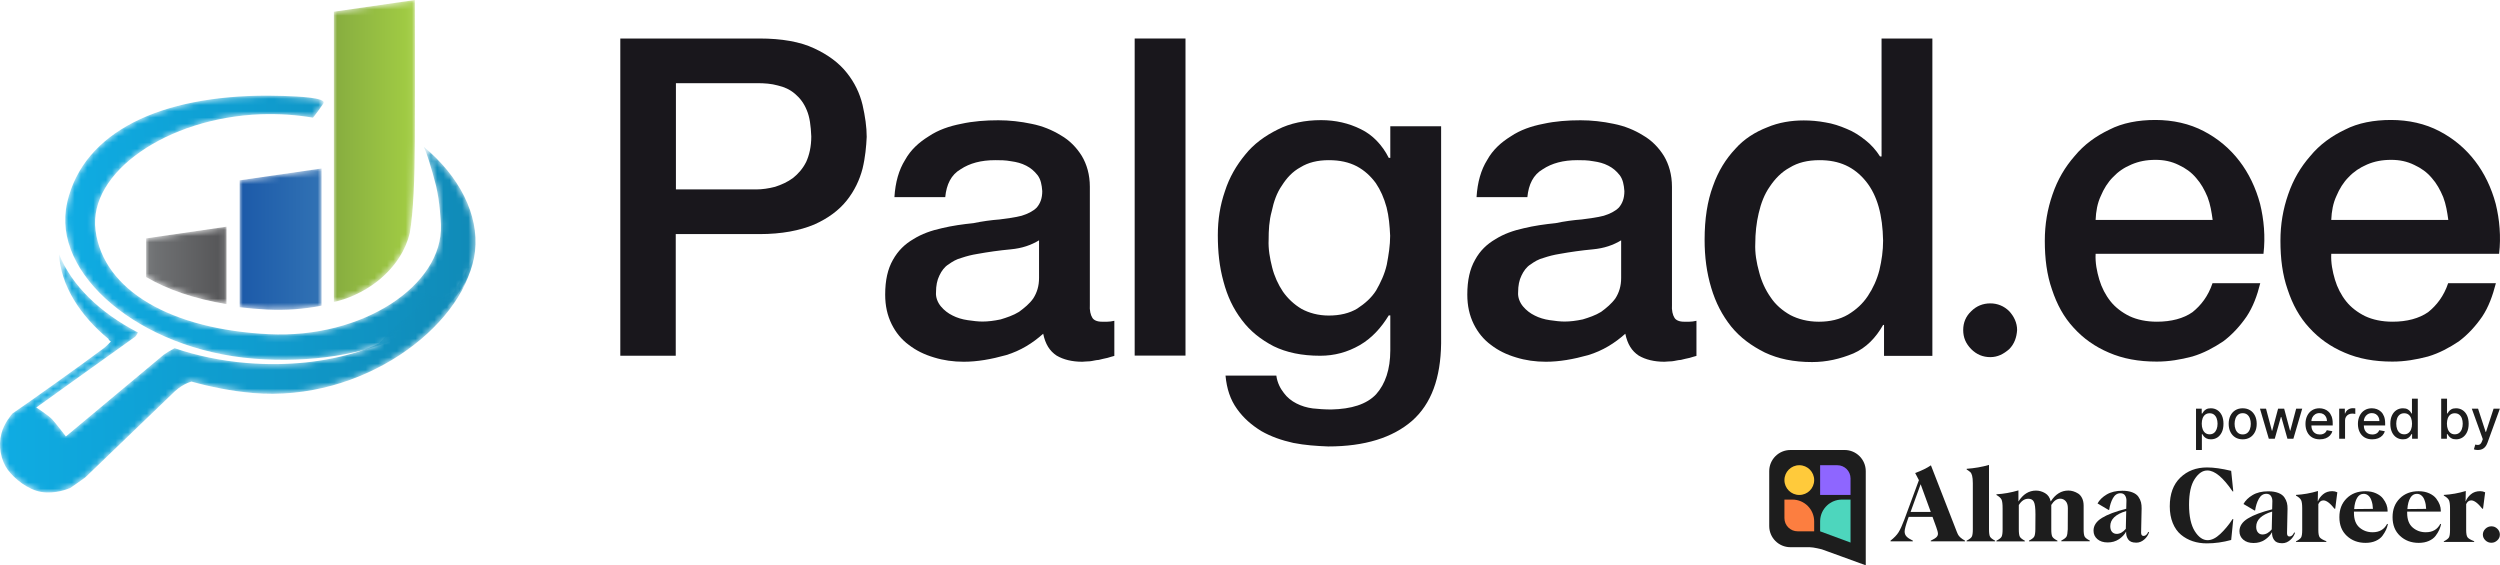 <?xml version="1.0" encoding="UTF-8"?><svg id="Layer_2" xmlns="http://www.w3.org/2000/svg" xmlns:xlink="http://www.w3.org/1999/xlink" viewBox="0 0 400 90.452"><defs><mask id="mask" x="10.436" y="15.301" width="65.649" height="42.27" maskUnits="userSpaceOnUse"><g id="mask0_3953_24006"><path d="M51.777,16.534h.024-.024ZM10.751,32.427c-2.636,11.359,11.605,23.506,29.889,24.96,18.184,1.429,34.077-5.569,35.358-17.149.665-5.889-2.538-12.049-8.23-16.78l.049.074c.32.468,1.257,3.45,1.947,6.184.616,2.514.764,5.766.788,6.259.345,9.708-12.566,18.234-27.523,17.495-15.622-.764-26.488-6.948-27.745-16.608-1.207-9.289,11.507-18.036,26.464-18.578,2.907-.099,5.692.098,8.329.542.024,0,.468-.591.887-1.158.345-.493.69-.961.788-1.134.543-.912-4.164-1.109-6.406-1.183-.862-.024-1.7-.049-2.513-.049-17.1,0-29.445,5.742-32.081,17.076" style="fill:#fff; stroke-width:0px;"/></g></mask><linearGradient id="linear-gradient" x1="10.436" y1="56.016" x2="76.085" y2="56.016" gradientTransform="translate(0 92.452) scale(1 -1)" gradientUnits="userSpaceOnUse"><stop offset="0" stop-color="#0face3"/><stop offset=".98" stop-color="#108bb8"/><stop offset="1" stop-color="#108bb8"/></linearGradient><mask id="mask-1" x="1.944" y="66.135" width=".123" height=".098" maskUnits="userSpaceOnUse"><g id="mask1_3953_24006"><path d="M1.944,66.234s.049-.025.074-.049l.049-.049-.098.073-.024.025Z" style="fill:#fff; stroke-width:0px;"/></g></mask><linearGradient id="linear-gradient-2" x1="1.995" y1="26.268" x2="2.093" y2="26.268" xlink:href="#linear-gradient"/><mask id="mask-2" x="0" y="40.681" width="75.766" height="38.125" maskUnits="userSpaceOnUse"><g id="mask2_3953_24006"><path d="M17.369,54.357l.369.296s-.739.764-1.133,1.06c-3.302,2.488-11.926,8.624-14.612,10.447-.173.197-1.355,1.577-1.774,3.227-.517,1.947-.098,4.263,1.035,5.79,1.084,1.454,3.203,3.154,5.297,3.524,2.316.419,4.534-.542,4.682-.616.123-.049,2.439-1.725,2.439-1.725l14.094-13.552s1.183-1.257,2.907-1.774h-.098c3.031.862,6.505,1.552,9.905,1.848,17.495,1.503,33.338-10.497,35.285-21.56l-3.154,5.396-1.848.936-2.735-.813-1.035,2.045-1.478,1.405-2.587,2.168-2.242,2.439-1.774.814-1.528.542c-5.273,1.675-11.433,2.365-17.938,1.823-4.09-.345-7.959-1.158-11.507-2.365l-1.01.567-.715.468-15.671,13.084s-1.602-2.094-2.169-2.71c-.616-.665-2.563-1.922-2.563-1.922,0,0,11.877-8.525,15.795-11.31.148-.098.345-.468.468-.69-6.135-3.179-10.645-7.589-12.616-12.517.246,4.953,3.326,9.807,7.959,13.601" style="fill:#fff; stroke-width:0px;"/></g></mask><linearGradient id="linear-gradient-3" x1="0" y1="32.709" x2="75.766" y2="32.709" xlink:href="#linear-gradient"/><mask id="mask-3" x="53.418" y="0" width="12.993" height="48.319" maskUnits="userSpaceOnUse"><g id="mask3_3953_24006"><path d="M53.418,1.873v46.446c1.996-.419,4.657-1.503,6.948-3.302,3.031-2.39,4.632-5.273,5.199-7.737.567-3.203.789-8.796.813-14.71.074-10.768,0-22.57,0-22.57l-12.961,1.873Z" style="fill:#fff; stroke-width:0px;"/></g></mask><linearGradient id="linear-gradient-4" x1="53.499" y1="68.292" x2="66.482" y2="68.292" gradientTransform="translate(0 92.452) scale(1 -1)" gradientUnits="userSpaceOnUse"><stop offset="0" stop-color="#87ad40"/><stop offset="1" stop-color="#a3ce44"/></linearGradient><mask id="mask-4" x="23.362" y="36.27" width="12.887" height="12.394" maskUnits="userSpaceOnUse"><g id="mask4_3953_24006"><path d="M23.386,38.143v6.185c3.425,2.045,7.811,3.523,12.862,4.336v-12.394l-12.887,1.873h.024Z" style="fill:#fff; stroke-width:0px;"/></g></mask><linearGradient id="linear-gradient-5" x1="23.311" y1="49.985" x2="36.198" y2="49.985" gradientTransform="translate(0 92.452) scale(1 -1)" gradientUnits="userSpaceOnUse"><stop offset="0" stop-color="#737577"/><stop offset="1" stop-color="#545456"/></linearGradient><mask id="mask-5" x="38.342" y="26.957" width="13.108" height="22.615" maskUnits="userSpaceOnUse"><g id="mask5_3953_24006"><path d="M38.342,28.854v20.303c1.429.173,2.883.296,4.386.37,3.031.148,5.963-.074,8.722-.616v-21.954l-13.108,1.897Z" style="fill:#fff; stroke-width:0px;"/></g></mask><linearGradient id="linear-gradient-6" x1="38.364" y1="54.187" x2="51.497" y2="54.187" gradientTransform="translate(0 92.452) scale(1 -1)" gradientUnits="userSpaceOnUse"><stop offset="0" stop-color="#1c5aa9"/><stop offset="1" stop-color="#3172b4"/></linearGradient></defs><g id="Layer_1-2"><g style="mask:url(#mask);"><path d="M51.777,16.534h.024-.024ZM10.751,32.427c-2.636,11.359,11.605,23.506,29.889,24.96,18.184,1.429,34.052-5.569,35.358-17.149.665-5.889-2.513-12.049-8.23-16.78l.049.074c.32.468,1.257,3.45,1.947,6.184.616,2.514.764,5.766.788,6.259.345,9.708-12.566,18.234-27.523,17.495-15.622-.764-26.488-6.948-27.745-16.608-1.207-9.289,11.507-18.036,26.464-18.578,2.907-.099,5.692.098,8.329.542.024,0,.468-.591.887-1.158.345-.493.69-.961.788-1.134.543-.912-4.164-1.109-6.406-1.183-.862-.024-1.7-.049-2.513-.049-17.1,0-29.445,5.717-32.081,17.076" style="fill:url(#linear-gradient); stroke-width:0px;"/></g><g style="mask:url(#mask-1);"><path d="M1.944,66.234s.049-.025.074-.049l.049-.049" style="fill:url(#linear-gradient-2); stroke-width:0px;"/></g><g style="mask:url(#mask-2);"><path d="M17.369,54.357l.369.296s-.739.764-1.133,1.06c-3.302,2.488-11.926,8.624-14.612,10.447-.173.197-1.355,1.577-1.774,3.227-.517,1.947-.098,4.263,1.035,5.79,1.084,1.454,3.203,3.154,5.297,3.524,2.316.419,4.534-.567,4.682-.616.123-.049,2.439-1.725,2.439-1.725l14.094-13.552s1.183-1.257,2.907-1.774h-.098c3.031.862,6.505,1.552,9.905,1.848,17.495,1.503,33.313-10.497,35.285-21.56l-3.154,5.396-1.848.936-2.735-.813-1.035,2.045-1.478,1.405-2.587,2.168-2.242,2.439-1.774.814-1.528.542c-5.273,1.675-11.433,2.365-17.938,1.823-4.09-.345-7.959-1.158-11.507-2.365l-1.01.567-.715.468-15.671,13.084s-1.602-2.094-2.169-2.71c-.616-.665-2.563-1.922-2.563-1.922,0,0,11.877-8.525,15.795-11.31.148-.098.345-.468.468-.69-6.135-3.179-10.645-7.589-12.616-12.517.246,4.953,3.326,9.807,7.959,13.601" style="fill:url(#linear-gradient-3); stroke-width:0px;"/></g><g style="mask:url(#mask-3);"><path d="M53.418,1.873v46.446c1.996-.419,4.657-1.503,6.948-3.302,3.031-2.39,4.632-5.273,5.199-7.737.567-3.203.789-8.796.813-14.71.049-10.768,0-22.57,0-22.57" style="fill:url(#linear-gradient-4); stroke-width:0px;"/></g><g style="mask:url(#mask-4);"><path d="M23.38,38.143v6.185c3.425,2.02,7.811,3.499,12.862,4.336v-12.394" style="fill:url(#linear-gradient-5); stroke-width:0px;"/></g><g style="mask:url(#mask-5);"><path d="M38.342,28.854v20.303c1.429.173,2.883.296,4.386.37,3.031.148,5.963-.074,8.722-.616v-21.954" style="fill:url(#linear-gradient-6); stroke-width:0px;"/></g><path d="M108.121,30.308h12.862c.961,0,1.996-.148,3.031-.419.986-.32,1.996-.764,2.859-1.404.862-.69,1.577-1.503,2.119-2.587.493-1.084.813-2.439.813-4.065-.074-1.725-.246-3.08-.714-4.189-.468-1.158-1.109-1.972-1.897-2.637-.838-.714-1.701-1.084-2.735-1.33-1.06-.296-2.144-.37-3.302-.37h-13.01v17.002M99.274,6.161h22.25c3.548,0,6.505.518,8.747,1.577,2.193,1.01,3.992,2.34,5.224,3.918,1.232,1.527,2.07,3.277,2.513,5.125.419,1.848.665,3.548.665,5.125-.074,1.503-.222,3.252-.665,5.076-.468,1.799-1.281,3.523-2.513,5.076-1.232,1.552-2.957,2.858-5.224,3.868-2.316.961-5.174,1.528-8.747,1.528h-13.404v19.466h-8.871V6.161h.024Z" style="fill:#19171c; stroke-width:0px;"/><path d="M166.271,38.439c-1.306.789-2.735,1.281-4.534,1.454-1.848.172-3.598.419-5.372.739-.912.148-1.676.345-2.489.616-.862.222-1.503.616-2.119,1.06-.616.369-1.109,1.035-1.454,1.774-.369.739-.542,1.626-.542,2.661-.074.838.271,1.676.789,2.292.517.616,1.158,1.109,1.872,1.454.665.345,1.528.616,2.415.739.838.123,1.651.222,2.365.222.887,0,1.873-.123,2.908-.345.961-.295,2.02-.64,2.932-1.207.838-.616,1.7-1.306,2.292-2.168.591-.936.912-1.971.912-3.252v-6.037M174.377,48.714c-.074.936.123,1.7.394,2.119.222.394.764.641,1.528.641h.862c.32,0,.714-.049,1.133-.148v5.618c-.345.074-.64.197-1.109.32-.468.074-.912.222-1.38.32-.517.025-.936.173-1.429.222-.542,0-.862.074-1.207.074-1.651,0-3.031-.345-4.115-.986-1.109-.739-1.798-1.823-2.144-3.499-1.675,1.503-3.597,2.71-5.938,3.425-2.39.665-4.608,1.06-6.776,1.06-1.651,0-3.253-.222-4.756-.69-1.577-.468-2.858-1.109-4.016-1.996-1.207-.887-2.095-1.996-2.76-3.326-.69-1.405-1.035-2.932-1.035-4.731,0-2.316.419-4.115,1.232-5.544.838-1.503,1.922-2.538,3.277-3.326,1.331-.838,2.859-1.38,4.534-1.749,1.627-.394,3.376-.641,5.076-.813,1.429-.296,2.858-.493,4.189-.591,1.306-.173,2.489-.32,3.523-.591.961-.296,1.823-.715,2.415-1.306.567-.665.887-1.478.887-2.636-.074-1.035-.246-1.873-.739-2.538-.567-.715-1.109-1.158-1.823-1.528-.764-.394-1.527-.591-2.415-.714-.936-.173-1.725-.173-2.538-.173-2.292,0-4.09.493-5.544,1.454-1.527.887-2.267,2.439-2.464,4.46h-8.131c.148-2.39.715-4.361,1.7-5.938.912-1.651,2.243-2.834,3.795-3.795,1.503-1.01,3.277-1.626,5.199-1.996,1.897-.419,3.918-.567,5.938-.567,1.749,0,3.573.197,5.298.567,1.749.345,3.302.985,4.706,1.848,1.38.789,2.513,1.947,3.351,3.302.789,1.331,1.281,2.981,1.281,4.928v18.85-.024Z" style="fill:#19171c; stroke-width:0px;"/><path d="M181.548,6.161h8.131v50.734h-8.131V6.161Z" style="fill:#19171c; stroke-width:0px;"/><path d="M212.592,50.488c1.799,0,3.326-.369,4.559-1.109,1.207-.789,2.267-1.701,3.031-2.907.714-1.257,1.355-2.587,1.7-4.115.296-1.552.542-3.08.542-4.632-.074-1.577-.197-3.08-.567-4.534-.419-1.527-.961-2.76-1.725-3.893-.838-1.134-1.799-2.02-3.031-2.686-1.281-.665-2.735-.986-4.485-.986-1.798,0-3.302.37-4.534,1.134-1.281.69-2.218,1.725-2.981,2.932-.813,1.158-1.306,2.587-1.626,4.115-.419,1.503-.493,3.055-.493,4.558-.074,1.454.197,2.981.567,4.435.345,1.38.961,2.735,1.725,3.868.764,1.085,1.774,2.045,2.982,2.76,1.182.641,2.661,1.06,4.361,1.06M230.579,54.948c-.074,5.519-1.552,9.659-4.657,12.394-3.105,2.686-7.564,4.09-13.404,4.09-1.897-.074-3.721-.197-5.593-.567-1.873-.419-3.573-1.01-5.125-1.898-1.552-.961-2.834-2.069-3.869-3.523-1.084-1.503-1.651-3.228-1.848-5.347h8.131c.148,1.134.64,2.07,1.207,2.784.493.69,1.232,1.281,2.021,1.676.764.394,1.651.665,2.587.789.887.098,1.947.172,2.981.172,3.203-.074,5.643-.813,7.171-2.439,1.453-1.626,2.267-3.967,2.267-7.022v-5.593h-.246c-1.207,1.971-2.686,3.622-4.632,4.755-1.971,1.134-4.065,1.701-6.333,1.701-2.957,0-5.396-.518-7.466-1.528-2.07-1.084-3.745-2.415-5.076-4.189-1.405-1.848-2.316-3.819-2.932-6.135-.665-2.39-.911-4.805-.911-7.442,0-2.513.369-4.805,1.134-7.022.714-2.242,1.848-4.164,3.252-5.864,1.355-1.7,3.154-3.006,5.199-4.017,1.971-1.01,4.361-1.503,6.948-1.503,2.292,0,4.435.493,6.357,1.454,1.848.887,3.425,2.513,4.46,4.583h.246v-5.051h8.131v34.767-.025Z" style="fill:#19171c; stroke-width:0px;"/><path d="M259.409,38.439c-1.306.789-2.735,1.281-4.534,1.454-1.848.172-3.597.419-5.372.739-.911.148-1.675.345-2.489.616-.862.222-1.503.616-2.119,1.06-.616.369-1.109,1.035-1.454,1.774-.369.739-.542,1.626-.542,2.661-.074.838.271,1.676.789,2.292.518.616,1.158,1.109,1.873,1.454.665.345,1.528.616,2.415.739.838.123,1.651.222,2.365.222.887,0,1.873-.123,2.907-.345.961-.295,2.02-.64,2.932-1.207.838-.616,1.675-1.306,2.292-2.168.591-.936.911-1.971.911-3.252v-6.037M267.516,48.714c-.074.936.123,1.7.394,2.119.222.394.764.641,1.527.641h.862c.32,0,.715-.049,1.134-.148v5.618c-.345.074-.641.197-1.109.32-.468.074-.911.222-1.38.32-.518.025-.936.173-1.429.222-.542,0-.862.074-1.207.074-1.651,0-3.031-.345-4.115-.986-1.109-.739-1.799-1.823-2.144-3.499-1.676,1.503-3.597,2.71-5.938,3.425-2.39.665-4.608,1.06-6.776,1.06-1.651,0-3.252-.222-4.755-.69-1.577-.468-2.859-1.109-4.017-1.996-1.207-.887-2.094-1.996-2.76-3.326-.69-1.405-1.035-2.932-1.035-4.731,0-2.316.419-4.115,1.232-5.544.813-1.503,1.922-2.538,3.277-3.326,1.33-.838,2.858-1.38,4.534-1.749,1.626-.394,3.376-.641,5.076-.813,1.429-.296,2.859-.493,4.189-.591,1.306-.173,2.489-.32,3.524-.591.961-.296,1.823-.715,2.415-1.306.567-.665.887-1.478.887-2.636-.074-1.035-.247-1.873-.739-2.538-.567-.715-1.109-1.158-1.823-1.528-.764-.394-1.528-.591-2.415-.714-.936-.173-1.725-.173-2.538-.173-2.292,0-4.09.493-5.544,1.454-1.528.887-2.267,2.439-2.464,4.46h-8.131c.148-2.39.714-4.361,1.7-5.938.911-1.651,2.242-2.834,3.794-3.795,1.503-1.01,3.277-1.626,5.199-1.996,1.898-.419,3.918-.567,5.939-.567,1.749,0,3.573.197,5.297.567,1.749.345,3.327.985,4.706,1.848,1.38.789,2.513,1.947,3.351,3.302.788,1.331,1.281,2.981,1.281,4.928v18.85-.024Z" style="fill:#19171c; stroke-width:0px;"/><path d="M280.845,38.932c-.074,1.552.197,3.105.616,4.608.369,1.454,1.01,2.858,1.848,4.041.764,1.158,1.873,2.119,3.154,2.834,1.232.64,2.784,1.06,4.558,1.06s3.351-.37,4.657-1.134c1.306-.789,2.365-1.749,3.178-2.981.838-1.257,1.454-2.612,1.848-4.14.37-1.577.591-3.105.591-4.706-.074-4.09-.912-7.219-2.735-9.486-1.897-2.341-4.287-3.401-7.417-3.401-1.947,0-3.499.394-4.78,1.183-1.33.714-2.365,1.798-3.203,3.055-.863,1.232-1.405,2.661-1.774,4.263-.369,1.552-.542,3.203-.542,4.854M309.181,56.944h-7.737v-4.953h-.148c-1.158,2.045-2.686,3.647-4.756,4.559-2.144.887-4.287,1.38-6.604,1.38-2.957,0-5.421-.518-7.564-1.528-2.168-1.084-3.942-2.39-5.372-4.14-1.453-1.823-2.489-3.819-3.203-6.209-.739-2.464-1.06-4.952-1.06-7.688,0-3.351.444-6.185,1.331-8.575.863-2.464,2.094-4.386,3.573-5.963,1.405-1.601,3.203-2.71,5.101-3.45,1.848-.789,3.868-1.109,5.864-1.109,1.109,0,2.292.098,3.474.32,1.134.173,2.316.567,3.401,1.035,1.059.419,2.094,1.084,3.006,1.823.863.665,1.7,1.602,2.316,2.587h.246V6.161h8.131v50.783Z" style="fill:#19171c; stroke-width:0px;"/><path d="M335.299,40.632c-.074,1.404.197,2.784.591,4.115.37,1.256,1.01,2.489,1.799,3.474.739.936,1.823,1.774,3.031,2.365,1.207.567,2.686.887,4.386.887,2.292,0,4.263-.517,5.692-1.527,1.355-1.084,2.513-2.563,3.203-4.632h7.638c-.493,1.996-1.158,3.794-2.193,5.347-1.035,1.503-2.292,2.883-3.745,3.967-1.527,1.01-3.105,1.873-4.928,2.415-1.873.493-3.721.813-5.692.813-2.932,0-5.421-.468-7.639-1.429-2.267-.961-4.09-2.267-5.642-3.967-1.602-1.725-2.686-3.746-3.474-6.111-.838-2.39-1.158-4.977-1.158-7.811,0-2.661.419-5.076,1.232-7.417.813-2.39,1.996-4.386,3.548-6.16,1.503-1.823,3.376-3.178,5.544-4.214,2.094-1.084,4.632-1.552,7.367-1.552,2.809,0,5.47.591,7.762,1.799,2.267,1.183,4.189,2.809,5.692,4.78,1.478,1.922,2.612,4.263,3.302,6.85.616,2.513.863,5.248.542,7.983h-26.857M354.025,35.186c-.172-1.257-.369-2.489-.813-3.647-.493-1.183-1.059-2.193-1.823-3.056-.788-.936-1.7-1.577-2.809-2.094-1.158-.567-2.341-.813-3.696-.813-1.478,0-2.686.247-3.844.739-1.183.493-2.144,1.158-2.957,2.02-.838.838-1.478,1.873-1.971,3.055-.518,1.109-.764,2.44-.813,3.795h18.726Z" style="fill:#19171c; stroke-width:0px;"/><path d="M373.001,40.632c-.074,1.404.197,2.784.591,4.115.37,1.256,1.01,2.489,1.799,3.474.739.936,1.823,1.774,3.031,2.365,1.207.567,2.686.887,4.386.887,2.292,0,4.238-.517,5.692-1.527,1.355-1.084,2.513-2.563,3.203-4.632h7.638c-.517,1.996-1.158,3.794-2.193,5.347-1.035,1.503-2.292,2.883-3.746,3.967-1.527,1.01-3.105,1.873-4.928,2.415-1.873.493-3.721.813-5.692.813-2.932,0-5.421-.468-7.639-1.429-2.267-.961-4.09-2.267-5.642-3.967-1.602-1.725-2.686-3.746-3.474-6.111-.838-2.39-1.158-4.977-1.158-7.811,0-2.661.419-5.076,1.232-7.417.813-2.39,1.996-4.386,3.548-6.16,1.503-1.823,3.376-3.178,5.544-4.214,2.094-1.084,4.632-1.552,7.367-1.552,2.809,0,5.471.591,7.762,1.799,2.267,1.183,4.189,2.809,5.692,4.78,1.478,1.922,2.612,4.263,3.302,6.85.616,2.513.862,5.248.542,7.983h-26.858M391.728,35.186c-.172-1.257-.369-2.489-.813-3.647-.493-1.183-1.059-2.193-1.823-3.056-.788-.936-1.7-1.577-2.809-2.094-1.158-.567-2.341-.813-3.696-.813-1.478,0-2.686.247-3.844.739s-2.144,1.158-2.957,2.02c-.838.838-1.478,1.873-1.971,3.055-.518,1.109-.764,2.44-.814,3.795h18.727Z" style="fill:#19171c; stroke-width:0px;"/><path d="M322.737,52.804c-.074,1.158-.419,2.193-1.257,3.055-.911.789-1.848,1.281-3.031,1.281s-2.193-.419-3.055-1.281c-.887-.911-1.281-1.873-1.281-3.055s.419-2.193,1.281-3.006c.838-.838,1.873-1.256,3.055-1.256,1.134,0,2.193.419,3.031,1.256.764.838,1.257,1.848,1.257,3.006Z" style="fill:#19171c; stroke-width:0px;"/><path d="M351.363,72.001v-6.614h.913v.78h.079c.052-.1.131-.216.236-.347.1-.131.245-.247.424-.347.183-.098.424-.149.721-.149.389,0,.734.098,1.04.295s.546.478.721.85c.17.369.258.813.258,1.332s-.083.965-.258,1.337c-.175.369-.411.655-.712.854-.306.199-.651.299-1.04.299-.293,0-.529-.048-.712-.146-.188-.098-.332-.214-.437-.345s-.183-.249-.24-.352h-.057v2.553h-.935ZM352.28,67.792c0,.339.048.636.149.889.096.256.236.454.424.596.188.144.415.214.681.214.28,0,.515-.074.703-.223s.328-.352.428-.609c.096-.256.144-.546.144-.867,0-.317-.048-.603-.144-.854-.092-.253-.236-.452-.424-.598s-.424-.218-.708-.218c-.271,0-.498.07-.686.21s-.328.334-.424.585c-.096.249-.144.542-.144.876Z" style="fill:#1d1d1d; stroke-width:0px;"/><path d="M358.833,70.293c-.454,0-.847-.103-1.184-.308-.336-.207-.594-.496-.782-.869-.183-.371-.28-.804-.28-1.302s.096-.935.28-1.308c.188-.373.446-.664.782-.871.336-.205.73-.31,1.184-.31.45,0,.843.105,1.179.31.336.207.594.498.782.871s.28.81.28,1.308-.092.93-.28,1.302c-.188.373-.446.662-.782.869-.336.205-.73.308-1.179.308ZM358.833,69.509c.293,0,.537-.079.73-.232.192-.155.332-.36.424-.618.096-.256.14-.539.14-.847s-.044-.59-.14-.847c-.092-.258-.232-.465-.424-.622-.192-.155-.437-.234-.73-.234s-.537.079-.73.234c-.192.157-.336.365-.428.622-.096.258-.14.539-.14.847s.044.592.14.847c.092.258.236.463.428.618.192.153.437.232.73.232Z" style="fill:#1d1d1d; stroke-width:0px;"/><path d="M363.009,70.197l-1.415-4.81h.97l.939,3.532h.048l.944-3.532h.97l.939,3.517h.048l.935-3.517h.97l-1.415,4.81h-.952l-.979-3.473h-.07l-.979,3.473h-.952Z" style="fill:#1d1d1d; stroke-width:0px;"/><path d="M371.165,70.293c-.472,0-.878-.1-1.223-.304-.341-.205-.603-.491-.786-.863-.183-.369-.28-.804-.28-1.304,0-.491.096-.926.28-1.302s.441-.668.778-.88c.332-.21.721-.317,1.166-.317.271,0,.537.046.791.135s.485.232.686.424.363.439.481.745c.114.306.175.677.175,1.114v.332h-3.827v-.701h2.909c0-.247-.052-.465-.153-.655-.1-.192-.24-.343-.419-.454-.179-.109-.393-.166-.633-.166-.266,0-.494.066-.69.194-.192.127-.345.295-.45.5s-.157.428-.157.668v.548c0,.321.057.594.17.821.114.225.271.395.476.513s.446.177.716.177c.179,0,.341-.024.489-.076.144-.05.271-.127.376-.229.109-.103.188-.229.245-.38l.887.162c-.07.26-.197.487-.38.684-.183.194-.411.345-.686.454-.275.107-.585.159-.939.159Z" style="fill:#1d1d1d; stroke-width:0px;"/><path d="M374.271,70.197v-4.81h.904v.764h.052c.087-.26.24-.463.463-.612.223-.151.476-.225.756-.225.061,0,.131.002.21.007.083.004.144.009.192.015v.896c-.039-.011-.105-.022-.201-.035-.096-.015-.192-.022-.288-.022-.223,0-.419.048-.59.14-.175.094-.31.221-.411.384s-.149.352-.149.559v2.938h-.939Z" style="fill:#1d1d1d; stroke-width:0px;"/><path d="M379.556,70.293c-.472,0-.878-.1-1.223-.304-.341-.205-.603-.491-.786-.863-.183-.369-.28-.804-.28-1.304,0-.491.096-.926.28-1.302s.441-.668.778-.88c.332-.21.721-.317,1.166-.317.271,0,.537.046.791.135s.485.232.686.424.363.439.481.745c.114.306.175.677.175,1.114v.332h-3.827v-.701h2.909c0-.247-.052-.465-.153-.655-.1-.192-.24-.343-.419-.454-.179-.109-.393-.166-.633-.166-.266,0-.494.066-.69.194-.192.127-.345.295-.45.5s-.157.428-.157.668v.548c0,.321.057.594.17.821.114.225.271.395.476.513s.446.177.716.177c.179,0,.341-.024.489-.076.144-.05.271-.127.376-.229.109-.103.188-.229.245-.38l.887.162c-.07.26-.197.487-.38.684-.183.194-.411.345-.686.454-.275.107-.585.159-.939.159Z" style="fill:#1d1d1d; stroke-width:0px;"/><path d="M384.462,70.291c-.384,0-.734-.1-1.035-.299-.306-.199-.542-.485-.716-.854-.17-.371-.258-.817-.258-1.337s.087-.963.262-1.332c.175-.371.415-.653.721-.85.301-.197.647-.295,1.035-.295.297,0,.537.05.721.149.183.1.323.216.428.347.1.131.179.247.236.347h.057v-2.383h.935v6.413h-.913v-.749h-.079c-.057.103-.14.221-.245.352s-.249.247-.432.345-.424.146-.716.146ZM384.672,69.491c.266,0,.498-.07.681-.214.188-.142.332-.341.428-.596.096-.253.144-.55.144-.889,0-.334-.048-.627-.144-.876-.096-.251-.236-.446-.424-.585-.183-.14-.415-.21-.686-.21-.284,0-.515.072-.708.218-.188.146-.328.345-.424.598-.092.251-.14.537-.14.854,0,.321.048.612.144.867.096.258.236.461.428.609.188.149.419.223.699.223Z" style="fill:#1d1d1d; stroke-width:0px;"/><path d="M390.591,70.197v-6.413h.935v2.383h.057c.057-.1.135-.216.236-.347s.245-.247.424-.347c.183-.098.424-.149.721-.149.389,0,.738.098,1.04.295.306.197.546.478.721.85.175.369.262.813.262,1.332s-.087.965-.262,1.337c-.175.369-.411.655-.712.854-.306.199-.651.299-1.04.299-.288,0-.529-.048-.712-.146-.188-.098-.332-.214-.437-.345-.1-.131-.183-.249-.24-.352h-.079v.749h-.913ZM391.508,67.792c0,.339.048.636.149.889.096.256.24.454.424.596.188.144.415.214.681.214.28,0,.515-.074.703-.223s.332-.352.428-.609c.096-.256.144-.546.144-.867,0-.317-.048-.603-.14-.854-.096-.253-.24-.452-.428-.598s-.424-.218-.708-.218c-.271,0-.498.07-.686.21s-.328.334-.424.585c-.096.249-.144.542-.144.876Z" style="fill:#1d1d1d; stroke-width:0px;"/><path d="M396.458,72.001c-.14,0-.266-.011-.384-.033-.114-.022-.201-.046-.253-.072l.223-.767c.17.046.323.066.459.059.131-.004.253-.055.354-.149.105-.094.197-.249.275-.461l.114-.319-1.756-4.873h1l1.219,3.733h.048l1.219-3.733h1.005l-1.983,5.452c-.092.251-.205.463-.349.638-.14.173-.31.304-.507.393-.197.087-.424.131-.681.131Z" style="fill:#1d1d1d; stroke-width:0px;"/><path d="M295.134,72.001h-8.674c-1.869,0-3.385,1.516-3.385,3.385v8.78c0,1.869,1.516,3.385,3.385,3.385h3.074c.327,0,.813.085,1.226.172.205.043.388.087.522.119.067.016.12.03.157.039.018.004.033.008.042.01.004.001.007.002.01.002.003,0,.007.002.013.004.012.004.029.011.051.018.044.016.11.04.194.07.167.06.406.147.696.253.58.211,1.361.494,2.171.787,1.617.587,3.339,1.213,3.762,1.372l.143.054v-15.066c0-1.869-1.516-3.385-3.385-3.385h.001Z" style="fill:#1d1d1d; stroke-width:0px;"/><path d="M313.046,84.987c.107.28.196.455.262.583.066.128.189.271.362.431.173.16.419.328.731.503v.111h-5.479v-.111c.435-.207.74-.392.904-.553.164-.16.246-.342.246-.553s-.091-.553-.273-1.055l-.599-1.647h-3.804l-.139.376c-.344.984-.517,1.638-.517,1.968s.1.576.296.791c.196.216.535.44,1.02.672v.111h-3.574v-.111c.583-.456,1.011-.904,1.282-1.335.271-.431.574-1.094.911-1.989l2.349-6.354-.599-1.144c1.043-.383,1.881-.791,2.522-1.23l4.091,10.511.009.025ZM308.921,81.91l-1.619-4.436-1.61,4.436h3.23-.002Z" style="fill:#1d1d1d; stroke-width:0px;"/><path d="M314.666,86.505c.426-.216.699-.422.813-.624.114-.2.173-.592.173-1.184v-7.394c0-.519-.043-.92-.114-1.191-.073-.271-.164-.456-.264-.553-.1-.096-.305-.241-.608-.44v-.111c1.257-.089,2.449-.296,3.574-.624v10.312c0,.592.057.984.173,1.184.116.2.387.408.804.624v.111h-4.56l.009-.111Z" style="fill:#1d1d1d; stroke-width:0px;"/><path d="M333.38,84.684c0,.592.057.984.173,1.184.116.2.387.408.813.624v.111h-4.56v-.111c.451-.232.731-.447.838-.647.107-.2.173-.583.196-1.15.009-.44.016-1.567.016-3.388,0-.503-.123-.879-.36-1.135-.239-.257-.526-.383-.863-.383-.535,0-1.011.335-1.429,1v3.909c0,.592.057.984.173,1.184.116.2.387.406.813.624v.111h-4.56v-.111c.426-.216.708-.422.829-.624.123-.2.189-.592.196-1.184.009-.305.016-1.103.016-2.406,0-.991-.082-1.656-.248-1.989-.164-.335-.46-.503-.886-.503-.608,0-1.116.335-1.528,1.014v3.891c0,.592.057.984.173,1.184.114.2.378.406.79.624v.111h-4.542v-.111c.426-.216.699-.422.813-.624.114-.2.173-.592.173-1.184v-3.333c0-.718-.057-1.2-.173-1.44-.116-.241-.387-.487-.813-.734v-.111c1.141-.064,2.317-.271,3.517-.624v1.782c.738-1.166,1.675-1.75,2.809-1.75.501,0,.986.135,1.454.408.469.273.772.718.904,1.335.747-1.166,1.691-1.75,2.825-1.75.255,0,.517.039.781.119.264.08.526.2.781.36.255.16.469.408.633.743.164.335.246.734.246,1.191v3.79h-.004l.004-.005Z" style="fill:#1d1d1d; stroke-width:0px;"/><path d="M341.758,86.823c-.599,0-1.02-.176-1.257-.528-.237-.351-.344-.759-.321-1.216h-.016c-.246.456-.624.854-1.142,1.2-.517.344-1.118.512-1.799.512s-1.232-.176-1.642-.528c-.412-.351-.617-.807-.617-1.36,0-.807.451-1.486,1.346-2.037.895-.551,2.192-1.039,3.886-1.462l.034-1.294c.009-.312-.066-.592-.221-.832-.157-.241-.403-.36-.74-.36-.501,0-.904.264-1.2.791-.296.528-.494,1.15-.599,1.872l-.082.016-1.782-1.048c.303-.553.79-1.03,1.462-1.431.674-.401,1.512-.599,2.506-.599.633,0,1.168.089,1.602.257.435.168.756.401.961.695.205.296.344.592.421.895.073.305.107.624.1.968l-.082,3.886c0,.36.132.537.403.528.303,0,.551-.216.738-.647l.139.064c-.148.447-.403.832-.765,1.144-.36.312-.765.52-1.316.52h-.016v-.004l-.002-.002ZM338.651,85.424c.535,0,1.027-.271,1.479-.814l.066-2.847c-1.7.512-2.554,1.319-2.554,2.421,0,.392.091.695.278.913.191.216.435.321.74.321l-.009.009v-.002Z" style="fill:#1d1d1d; stroke-width:0px;"/><path d="M353.159,75.276c-.765,0-1.417.471-2.016,1.383-.599.911-.895,2.278-.895,4.101s.305,3.253.913,4.221c.608.968,1.298,1.446,2.062,1.446.642,0,1.315-.328,2.019-.991.708-.663,1.364-1.454,1.971-2.381h.114l-.337,3.34c-1.306.36-2.604.544-3.895.544-.804,0-1.552-.112-2.249-.342-.699-.232-1.323-.576-1.881-1.039-.56-.463-1.002-1.087-1.323-1.872-.321-.783-.478-1.677-.478-2.686,0-1.966.56-3.494,1.684-4.579,1.125-1.087,2.554-1.631,4.289-1.631,1.068,0,2.349.184,3.852.544l.337,3.285h-.114c-1.52-2.23-2.857-3.342-4.016-3.342h-.039Z" style="fill:#1d1d1d; stroke-width:0px;"/><path d="M365.106,86.914c-.599,0-1.02-.176-1.257-.528-.237-.351-.344-.759-.321-1.216h-.018c-.246.456-.624.854-1.141,1.199-.517.344-1.118.512-1.799.512s-1.232-.176-1.642-.528c-.412-.351-.617-.807-.617-1.36,0-.807.451-1.487,1.347-2.037.895-.551,2.193-1.039,3.886-1.462l.034-1.294c.009-.312-.066-.592-.221-.832-.157-.241-.403-.36-.74-.36-.501,0-.904.264-1.2.791-.296.528-.494,1.15-.599,1.872l-.082.016-1.782-1.048c.305-.553.79-1.03,1.463-1.431.674-.401,1.512-.599,2.506-.599.633,0,1.168.089,1.602.257.435.168.756.401.961.695.205.296.344.592.421.895.073.305.107.624.098.968l-.082,3.886c0,.36.132.536.403.528.303,0,.551-.216.738-.647l.139.064c-.148.447-.403.833-.765,1.144-.36.312-.765.52-1.316.52h-.016v-.004l-.004-.002ZM362,85.515c.535,0,1.027-.271,1.479-.815l.066-2.847c-1.7.512-2.554,1.319-2.554,2.422,0,.392.091.695.278.911.191.216.406.328.711.328h.021-.002Z" style="fill:#1d1d1d; stroke-width:0px;"/><path d="M367.367,86.609c.426-.216.699-.422.813-.624.114-.2.173-.592.173-1.184v-3.469c0-.631-.057-1.071-.182-1.319-.123-.248-.394-.487-.813-.718v-.111c1.167-.064,2.34-.271,3.517-.624l-.034,1.638h.034c.148-.408.419-.775.813-1.11.394-.335.895-.503,1.494-.503.278,0,.542.064.79.184l-.337,2.629h-.114c-.708-.895-1.298-1.342-1.784-1.335-.344,0-.617.2-.804.599v4.125c0,.592.073.984.221,1.184.148.2.501.408,1.059.624v.111h-4.863l.016-.096h.002Z" style="fill:#1d1d1d; stroke-width:0px;"/><path d="M382.063,83.868c-.066.312-.164.617-.296.904-.132.287-.321.608-.574.952-.253.342-.617.615-1.084.823-.469.209-1.011.312-1.627.312-1.199,0-2.192-.376-2.991-1.12-.797-.743-1.191-1.743-1.191-2.996s.387-2.23,1.159-2.998c.772-.768,1.775-1.15,3.005-1.15.642,0,1.207.111,1.7.335.492.225.863.503,1.116.84.253.337.444.663.56.984.114.321.173.624.173.904v.2h-5.38v.225c0,1.039.296,1.813.879,2.319.583.503,1.282.759,2.087.759,1.093.009,1.871-.44,2.34-1.342l.123.055v-.005ZM378.184,79.014c-.435,0-.779.207-1.041.638-.262.431-.421,1.03-.478,1.799l3.005-.032c-.009-.241-.034-.479-.073-.718-.041-.241-.114-.496-.221-.768-.107-.271-.264-.496-.469-.663-.205-.168-.444-.257-.715-.257h-.011l.002.002Z" style="fill:#1d1d1d; stroke-width:0px;"/><path d="M390.574,83.868c-.066.312-.164.617-.296.904-.13.287-.321.608-.574.952-.253.342-.617.615-1.084.823-.469.209-1.011.312-1.627.312-1.2,0-2.193-.376-2.991-1.12-.799-.743-1.191-1.743-1.191-2.996s.387-2.23,1.159-2.998c.772-.768,1.775-1.15,3.005-1.15.642,0,1.207.111,1.701.335.492.225.863.503,1.118.84.253.337.444.663.56.984.114.321.173.624.173.904v.2h-5.38v.225c0,1.039.296,1.813.879,2.319.583.503,1.282.759,2.087.759,1.093.009,1.871-.44,2.34-1.342l.123.055-.002-.005ZM386.696,79.014c-.435,0-.779.207-1.041.638-.262.431-.419,1.03-.476,1.799l3.005-.032c-.009-.241-.034-.481-.073-.718-.041-.241-.114-.496-.221-.768-.107-.271-.264-.496-.469-.663-.205-.168-.444-.257-.715-.257h-.011v.002Z" style="fill:#1d1d1d; stroke-width:0px;"/><path d="M391.018,86.609c.426-.216.699-.422.813-.624.114-.2.173-.592.173-1.184v-3.469c0-.631-.057-1.071-.182-1.319-.123-.248-.394-.487-.813-.718v-.111c1.168-.064,2.34-.271,3.517-.624l-.034,1.638h.034c.148-.408.419-.775.813-1.11.392-.335.895-.503,1.494-.503.278,0,.542.064.79.184l-.337,2.629h-.114c-.708-.895-1.298-1.342-1.782-1.335-.344,0-.617.2-.804.599v4.125c0,.592.073.984.221,1.184s.501.408,1.059.624v.111h-4.863l.016-.096Z" style="fill:#1d1d1d; stroke-width:0px;"/><path d="M398.622,86.841c-.369,0-.69-.126-.961-.392-.271-.266-.403-.567-.403-.913s.139-.672.412-.934c.273-.262.592-.392.961-.392s.674.126.945.392c.271.266.403.576.403.934s-.13.656-.403.913c-.273.257-.581.392-.943.392h-.013.002Z" style="fill:#1d1d1d; stroke-width:0px;"/><path d="M287.888,74.434c1.315,0,2.38,1.065,2.38,2.38s-1.065,2.38-2.38,2.38-2.38-1.065-2.38-2.38,1.065-2.38,2.38-2.38Z" style="fill:#ffca3b; stroke-width:0px;"/><path d="M294.71,79.934c-1.856,0-3.374,1.45-3.483,3.279l-.007.212v1.587l4.866,1.798v-6.876h-1.375Z" style="fill:#4dd6bd; stroke-width:0px;"/><path d="M291.22,74.434h2.75c1.169,0,2.116.947,2.116,2.116v2.644h-4.866v-4.76Z" style="fill:#8e66ff; stroke-width:0px;"/><path d="M287.623,85.012h2.641c0-.035.003-.07.003-.106v-1.481c0-1.928-1.562-3.491-3.491-3.491h-1.269v2.962c0,1.169.947,2.116,2.116,2.116Z" style="fill:#fc7e40; stroke-width:0px;"/></g></svg>